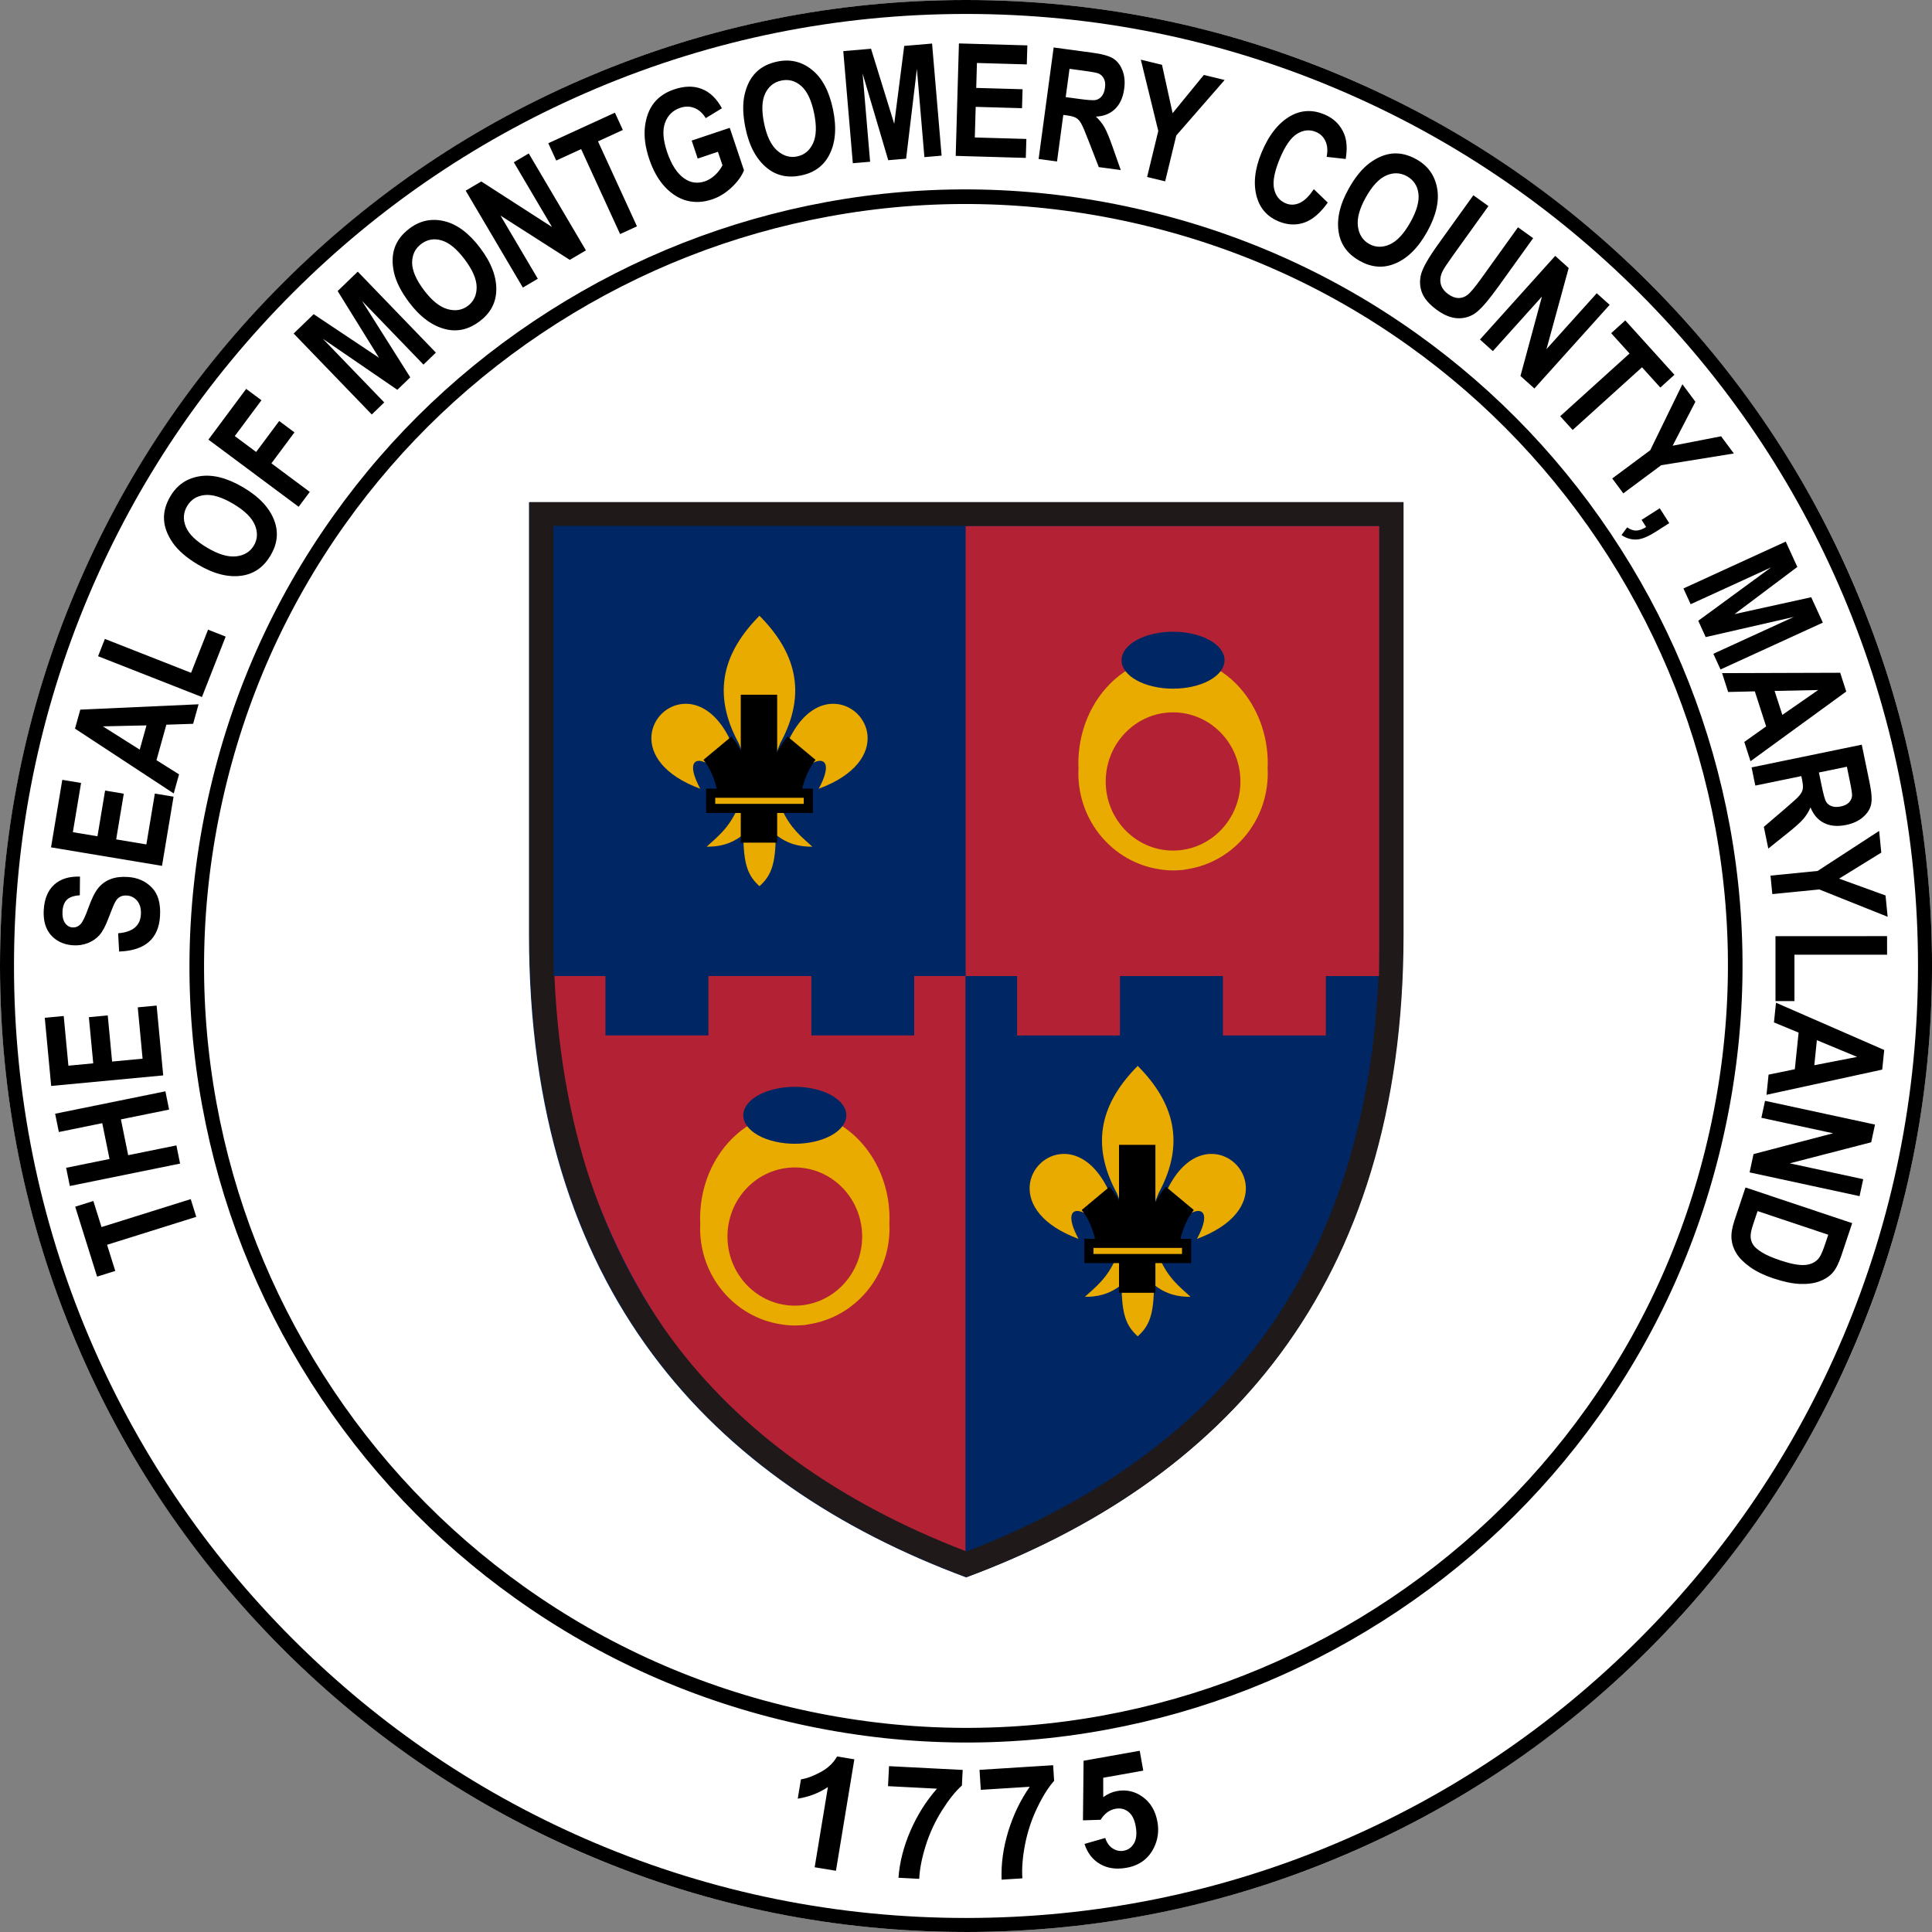 <svg width="136" height="136" viewBox="0 0 136 136" fill="none" xmlns="http://www.w3.org/2000/svg">
<rect x="0" y="0" width="136" height="136" fill="#808080" stroke="none"/>
<g id="Seal_of_Montgomery_County,_Maryland" clip-path="url(#clip0_185_2204)">
<path id="path1056" d="M68.001 136.001C105.557 136.001 136.002 105.556 136.002 68C136.002 30.444 105.557 -0.001 68.001 -0.001C30.446 -0.001 0 30.444 0 68C0 105.556 30.446 136.001 68.001 136.001Z" fill="white"/>
<path id="path4" d="M56.142 121.344C63.346 122.945 70.641 123.09 77.838 121.767C84.791 120.494 91.35 117.911 97.338 114.101C103.327 110.294 108.438 105.441 112.541 99.687C116.781 93.728 119.746 87.057 121.347 79.854C122.948 72.651 123.088 65.351 121.77 58.161C120.49 51.207 117.915 44.647 114.103 38.661C110.293 32.669 105.444 27.558 99.686 23.454C93.726 19.21 87.056 16.252 79.853 14.651C72.652 13.05 65.355 12.905 58.16 14.225C51.209 15.505 44.652 18.081 38.663 21.895C32.676 25.703 27.558 30.553 23.462 36.312C19.216 42.266 16.255 48.939 14.655 56.142C13.054 63.346 12.909 70.644 14.233 77.84C15.506 84.789 18.087 91.351 21.898 97.335C25.709 103.323 30.557 108.441 36.313 112.538C42.271 116.784 48.943 119.743 56.144 121.344M15.655 56.365C17.225 49.301 20.135 42.751 24.297 36.905C28.319 31.257 33.336 26.498 39.214 22.756C45.086 19.021 51.524 16.487 58.346 15.237C65.403 13.941 72.568 14.084 79.632 15.653C86.698 17.224 93.249 20.129 99.094 24.292C104.743 28.314 109.497 33.336 113.24 39.207C116.978 45.085 119.509 51.522 120.76 58.342C122.055 65.4 121.912 72.565 120.342 79.629C118.772 86.695 115.867 93.243 111.704 99.088C107.682 104.737 102.663 109.496 96.788 113.234C90.91 116.974 84.476 119.506 77.656 120.757C70.598 122.049 63.431 121.91 56.365 120.34C49.302 118.77 42.751 115.861 36.907 111.701C31.257 107.679 26.498 102.66 22.762 96.782C19.021 90.907 16.492 84.471 15.241 77.65C13.947 70.592 14.085 63.428 15.655 56.362" fill="black"/>
<path id="path6" d="M67.999 136C77.179 136 86.084 134.205 94.469 130.653C102.565 127.232 109.841 122.327 116.083 116.088C122.325 109.839 127.23 102.567 130.651 94.471C134.2 86.087 136.002 77.181 136.002 68.001C136.002 58.822 134.2 49.914 130.651 41.53C127.23 33.431 122.326 26.156 116.083 19.913C109.841 13.67 102.566 8.765 94.469 5.345C86.084 1.799 77.179 -0 67.999 -0C58.82 -0 49.912 1.799 41.532 5.345C33.433 8.765 26.161 13.67 19.915 19.913C13.67 26.156 8.768 33.431 5.344 41.527C1.794 49.911 0 58.819 0 67.998C0 77.178 1.794 86.085 5.345 94.469C8.768 102.566 13.67 109.838 19.914 116.086C26.16 122.326 33.432 127.231 41.531 130.651C49.91 134.203 58.819 135.999 67.999 135.999M0.985 67.998C0.985 58.951 2.755 50.173 6.249 41.915C9.625 33.931 14.459 26.766 20.613 20.611C26.769 14.457 33.933 9.626 41.915 6.251C50.178 2.754 58.953 0.982 68.001 0.982C77.046 0.982 85.823 2.754 94.086 6.251C102.066 9.626 109.234 14.458 115.389 20.611C121.54 26.766 126.372 33.931 129.749 41.915C133.243 50.173 135.015 58.951 135.015 67.998C135.015 77.047 133.243 85.823 129.749 94.084C126.371 102.065 121.54 109.232 115.389 115.38C109.235 121.537 102.066 126.372 94.086 129.747C85.824 133.241 77.046 135.012 68.001 135.012C58.953 135.012 50.178 133.241 41.915 129.747C33.932 126.371 26.768 121.537 20.612 115.38C14.459 109.231 9.625 102.064 6.249 94.082C2.755 85.821 0.985 77.047 0.985 67.996" fill="black"/>
<path id="path88" d="M130.382 86.102L129.623 88.372C129.431 88.946 129.222 89.356 128.995 89.603C128.77 89.855 128.465 90.053 128.078 90.197C127.692 90.341 127.233 90.402 126.701 90.38C126.169 90.358 125.543 90.226 124.822 89.985C124.173 89.768 123.633 89.505 123.2 89.197C122.771 88.891 122.454 88.578 122.25 88.258C122.045 87.939 121.925 87.595 121.888 87.226C121.855 86.862 121.922 86.428 122.09 85.926L122.871 83.59L130.382 86.102ZM128.697 86.917L123.722 85.253L123.41 86.186C123.276 86.585 123.217 86.886 123.233 87.089C123.248 87.295 123.311 87.48 123.424 87.643C123.539 87.811 123.748 87.987 124.05 88.171C124.353 88.356 124.773 88.538 125.309 88.718C125.866 88.904 126.318 89.012 126.665 89.04C127.011 89.073 127.304 89.038 127.543 88.935C127.781 88.837 127.968 88.681 128.104 88.468C128.207 88.308 128.342 87.98 128.508 87.481L128.697 86.917ZM124.247 77.491L131.988 79.163L131.719 80.409L125.988 81.891L131.158 83.007L130.9 84.201L123.159 82.529L123.437 81.24L129.037 79.775L123.989 78.685L124.247 77.491L124.247 77.491ZM124.35 77.066L124.496 75.647L126.344 75.267L126.61 72.688L124.875 71.971L125.018 70.585L132.637 73.912L132.495 75.293L124.35 77.066ZM127.715 74.985L130.73 74.399L127.896 73.222L127.715 74.985ZM124.982 65.9L132.837 65.898L132.838 67.205L126.317 67.207L126.318 70.471L124.983 70.471L124.982 65.9H124.982ZM124.631 61.638L127.948 61.309L132.279 58.491L132.43 60.018L129.462 61.849L132.729 63.034L132.877 64.534L128.067 62.611L124.76 62.939L124.631 61.638ZM123.299 54.02L131.056 52.421L131.614 55.125C131.756 55.817 131.787 56.325 131.707 56.651C131.631 56.975 131.439 57.268 131.133 57.53C130.83 57.791 130.438 57.971 129.959 58.07C129.352 58.195 128.833 58.149 128.402 57.933C127.972 57.72 127.655 57.355 127.449 56.838C127.308 57.154 127.138 57.426 126.939 57.655C126.743 57.883 126.374 58.215 125.831 58.65L124.477 59.734L124.162 58.205L125.658 56.926C126.199 56.465 126.533 56.159 126.66 56.008C126.79 55.856 126.87 55.707 126.899 55.562C126.931 55.415 126.917 55.194 126.856 54.898L126.801 54.633L123.563 55.3L123.299 54.02ZM128.04 54.378L128.236 55.33C128.356 55.913 128.457 56.278 128.539 56.426C128.625 56.574 128.755 56.681 128.931 56.748C129.106 56.815 129.323 56.822 129.58 56.769C129.827 56.718 130.015 56.628 130.143 56.499C130.274 56.369 130.35 56.213 130.372 56.032C130.386 55.904 130.334 55.553 130.215 54.978L130.008 53.972L128.04 54.378ZM123.224 53.585L122.786 52.227L124.324 51.135L123.528 48.667L121.651 48.711L121.223 47.384L129.537 47.358L129.964 48.679L123.224 53.585ZM125.465 50.324L127.988 48.573L124.92 48.638L125.465 50.324ZM118.503 41.423L125.705 38.126L126.521 39.909L122.099 43.229L127.497 42.041L128.316 43.829L121.114 47.126L120.608 46.021L126.277 43.426L120.071 44.847L119.545 43.698L124.68 39.938L119.011 42.533L118.503 41.423ZM116.836 35.779L117.504 36.826L116.589 37.41C116.07 37.742 115.646 37.927 115.316 37.967C114.908 38.017 114.517 37.916 114.143 37.664L114.54 37.122C114.757 37.274 114.967 37.349 115.171 37.348C115.372 37.348 115.608 37.265 115.879 37.101L115.556 36.595L116.836 35.779ZM113.491 33.681L116.166 31.692L118.429 27.048L119.345 28.28L117.742 31.376L121.153 30.712L122.052 31.922L116.937 32.748L114.271 34.73L113.491 33.681L113.491 33.681ZM109.828 29.298L114.709 24.884L113.415 23.454L114.409 22.555L117.869 26.382L116.875 27.281L115.586 25.854L110.705 30.267L109.828 29.298ZM104.18 23.9L109.477 18.012L110.425 18.865L108.863 24.575L112.401 20.643L113.309 21.459L108.011 27.347L107.031 26.466L108.542 20.877L105.087 24.717L104.18 23.9ZM103.715 13.744L104.777 14.506L102.275 17.991C101.887 18.532 101.647 18.894 101.556 19.077C101.399 19.394 101.352 19.694 101.417 19.975C101.484 20.258 101.662 20.503 101.952 20.711C102.198 20.888 102.437 20.977 102.67 20.98C102.904 20.981 103.119 20.904 103.313 20.751C103.512 20.597 103.842 20.2 104.302 19.559L106.857 15.999L107.924 16.765L105.498 20.144C104.878 21.008 104.383 21.599 104.012 21.918C103.646 22.236 103.215 22.398 102.718 22.405C102.226 22.411 101.715 22.224 101.185 21.844C100.635 21.449 100.276 21.042 100.106 20.623C99.942 20.204 99.918 19.765 100.033 19.308C100.154 18.849 100.56 18.138 101.251 17.176L103.715 13.744ZM94.931 13.296C95.391 12.472 95.89 11.861 96.429 11.465C96.973 11.067 97.514 10.847 98.053 10.805C98.592 10.764 99.141 10.899 99.701 11.211C100.512 11.664 101 12.342 101.164 13.246C101.331 14.152 101.095 15.177 100.457 16.322C99.811 17.48 99.036 18.233 98.132 18.582C97.336 18.893 96.53 18.821 95.716 18.366C94.895 17.909 94.406 17.262 94.248 16.428C94.07 15.475 94.298 14.431 94.932 13.296L94.931 13.296ZM96.137 13.906C95.693 14.702 95.511 15.384 95.59 15.952C95.671 16.517 95.935 16.924 96.381 17.173C96.831 17.424 97.314 17.435 97.829 17.207C98.345 16.975 98.832 16.451 99.288 15.633C99.735 14.831 99.921 14.157 99.846 13.612C99.774 13.069 99.505 12.667 99.04 12.407C98.574 12.148 98.087 12.13 97.579 12.354C97.07 12.577 96.59 13.095 96.137 13.906ZM92.483 13.316L93.466 14.259C92.942 15 92.388 15.472 91.805 15.673C91.222 15.871 90.62 15.841 89.999 15.582C89.218 15.256 88.71 14.691 88.475 13.887C88.207 12.959 88.319 11.905 88.811 10.725C89.331 9.478 90.019 8.62 90.874 8.149C91.618 7.742 92.402 7.71 93.227 8.054C93.898 8.334 94.364 8.797 94.625 9.445C94.811 9.905 94.846 10.487 94.728 11.191L93.385 11.041C93.474 10.614 93.447 10.247 93.305 9.942C93.168 9.635 92.945 9.417 92.635 9.288C92.193 9.104 91.752 9.146 91.312 9.415C90.872 9.684 90.467 10.263 90.097 11.15C89.713 12.071 89.576 12.783 89.686 13.285C89.796 13.788 90.069 14.13 90.505 14.312C90.824 14.445 91.151 14.437 91.487 14.288C91.823 14.136 92.155 13.812 92.483 13.316L92.483 13.316ZM80.749 12.458L81.535 9.218L80.306 4.2L81.797 4.562L82.544 7.967L84.742 5.276L86.207 5.631L82.803 9.536L82.02 12.765L80.749 12.457L80.749 12.458ZM73.111 11.191L74.17 3.342L76.906 3.711C77.606 3.806 78.096 3.944 78.376 4.128C78.657 4.307 78.871 4.585 79.016 4.961C79.162 5.333 79.203 5.762 79.137 6.247C79.054 6.861 78.839 7.336 78.493 7.67C78.149 8.006 77.7 8.185 77.144 8.208C77.396 8.446 77.596 8.696 77.746 8.96C77.896 9.22 78.087 9.678 78.319 10.335L78.894 11.971L77.346 11.762L76.634 9.927C76.379 9.264 76.2 8.848 76.1 8.678C75.999 8.504 75.885 8.38 75.758 8.305C75.63 8.226 75.416 8.166 75.117 8.125L74.849 8.089L74.407 11.366L73.111 11.191L73.111 11.191ZM75.018 6.836L75.982 6.966C76.571 7.046 76.949 7.071 77.116 7.043C77.284 7.011 77.428 6.923 77.55 6.78C77.671 6.636 77.749 6.434 77.784 6.174C77.818 5.924 77.795 5.717 77.715 5.554C77.636 5.387 77.514 5.263 77.351 5.183C77.235 5.127 76.886 5.06 76.304 4.982L75.287 4.845L75.018 6.836ZM67.275 10.973L67.502 3.057L72.319 3.195L72.28 4.534L68.77 4.433L68.72 6.189L71.982 6.282L71.943 7.616L68.682 7.522L68.62 9.677L72.249 9.781L72.21 11.115L67.275 10.973ZM60.033 11.49L59.361 3.598L61.315 3.432L62.947 8.715L63.651 3.233L65.611 3.066L66.283 10.957L65.072 11.061L64.543 4.849L63.785 11.17L62.526 11.278L60.721 5.174L61.25 11.386L60.033 11.49L60.033 11.49ZM52.481 9.034C52.288 8.111 52.265 7.323 52.412 6.67C52.562 6.013 52.826 5.493 53.206 5.108C53.585 4.723 54.089 4.465 54.717 4.334C55.626 4.144 56.439 4.337 57.155 4.912C57.875 5.487 58.369 6.416 58.637 7.699C58.908 8.996 58.816 10.073 58.362 10.93C57.965 11.686 57.309 12.16 56.396 12.35C55.476 12.543 54.683 12.375 54.018 11.848C53.259 11.245 52.746 10.307 52.481 9.034ZM53.792 8.705C53.978 9.597 54.287 10.232 54.719 10.609C55.15 10.982 55.616 11.117 56.117 11.012C56.621 10.907 56.993 10.599 57.232 10.089C57.471 9.576 57.494 8.861 57.303 7.944C57.115 7.045 56.814 6.415 56.4 6.052C55.989 5.689 55.523 5.562 55.001 5.671C54.48 5.78 54.1 6.086 53.863 6.588C53.625 7.09 53.602 7.796 53.792 8.705ZM49.114 11.162L48.691 9.896L51.37 8.999L52.372 11.99C52.209 12.398 51.918 12.8 51.499 13.194C51.081 13.589 50.622 13.87 50.123 14.037C49.516 14.241 48.93 14.272 48.365 14.13C47.8 13.985 47.282 13.662 46.809 13.159C46.339 12.652 45.969 11.995 45.699 11.189C45.422 10.363 45.322 9.61 45.398 8.931C45.478 8.251 45.688 7.692 46.028 7.256C46.371 6.818 46.849 6.496 47.46 6.292C48.194 6.045 48.844 6.037 49.411 6.265C49.98 6.488 50.448 6.941 50.817 7.622L49.682 8.316C49.461 7.961 49.193 7.722 48.878 7.6C48.564 7.477 48.236 7.473 47.894 7.588C47.365 7.765 47.005 8.115 46.816 8.638C46.625 9.158 46.671 9.839 46.954 10.683C47.257 11.588 47.665 12.217 48.178 12.569C48.619 12.874 49.098 12.939 49.617 12.765C49.86 12.684 50.092 12.543 50.314 12.344C50.538 12.139 50.719 11.904 50.858 11.637L50.538 10.684L49.114 11.162L49.114 11.162ZM43.651 16.478L40.908 10.497L39.155 11.301L38.596 10.083L43.286 7.932L43.845 9.15L42.096 9.952L44.839 15.933L43.651 16.478ZM36.806 20.243L32.782 13.422L33.88 12.774L38.857 15.979L36.169 11.423L37.221 10.803L41.245 17.624L40.11 18.294L35.233 15.175L37.858 19.623L36.806 20.243ZM28.805 21.292C28.237 20.538 27.88 19.835 27.734 19.183C27.589 18.525 27.607 17.941 27.786 17.431C27.965 16.921 28.31 16.473 28.822 16.087C29.564 15.527 30.381 15.354 31.274 15.569C32.17 15.781 33.013 16.411 33.803 17.457C34.602 18.515 34.978 19.528 34.933 20.496C34.897 21.35 34.506 22.058 33.761 22.62C33.011 23.186 32.223 23.373 31.396 23.181C30.452 22.959 29.589 22.329 28.805 21.292L28.805 21.292ZM29.851 20.435C30.4 21.162 30.95 21.604 31.502 21.76C32.051 21.914 32.53 21.837 32.938 21.529C33.349 21.218 33.554 20.782 33.553 20.218C33.549 19.652 33.266 18.995 32.701 18.248C32.148 17.515 31.607 17.073 31.077 16.922C30.551 16.769 30.075 16.853 29.65 17.174C29.224 17.495 29.012 17.934 29.011 18.489C29.011 19.044 29.291 19.693 29.851 20.435ZM26.171 29.177L20.671 23.478L22.082 22.116L26.681 25.186L23.769 20.488L25.184 19.122L30.684 24.822L29.809 25.666L25.48 21.179L28.88 26.562L27.971 27.44L22.72 23.843L27.049 28.329L26.171 29.177ZM21.025 35.674L14.671 30.946L17.329 27.375L18.404 28.175L16.527 30.697L18.031 31.816L19.653 29.636L20.728 30.436L19.106 32.616L21.806 34.626L21.025 35.674ZM13.96 39.756C13.147 39.277 12.549 38.763 12.166 38.215C11.781 37.662 11.575 37.115 11.546 36.576C11.517 36.036 11.666 35.49 11.992 34.938C12.464 34.138 13.154 33.666 14.061 33.524C14.971 33.379 15.99 33.64 17.119 34.306C18.261 34.98 18.995 35.772 19.323 36.685C19.614 37.488 19.523 38.291 19.049 39.095C18.571 39.905 17.913 40.378 17.075 40.515C16.118 40.67 15.08 40.417 13.96 39.756ZM14.6 38.565C15.385 39.029 16.062 39.227 16.632 39.162C17.198 39.095 17.611 38.841 17.871 38.4C18.133 37.957 18.156 37.475 17.94 36.954C17.721 36.432 17.209 35.933 16.402 35.457C15.611 34.991 14.942 34.788 14.395 34.85C13.85 34.91 13.442 35.169 13.171 35.628C12.901 36.087 12.871 36.573 13.082 37.087C13.294 37.6 13.8 38.093 14.6 38.565ZM14.215 49.066L6.904 46.193L7.382 44.976L13.451 47.361L14.645 44.324L15.886 44.812L14.215 49.066ZM13.979 49.577L13.596 50.951L11.711 51.014L11.014 53.512L12.604 54.51L12.229 55.853L5.279 51.291L5.652 49.953L13.979 49.577L13.979 49.577ZM10.312 51.062L7.242 51.131L9.836 52.769L10.312 51.062ZM11.404 60.951L3.592 59.648L4.385 54.895L5.707 55.115L5.129 58.579L6.861 58.868L7.398 55.649L8.714 55.869L8.177 59.087L10.303 59.442L10.9 55.861L12.217 56.081L11.404 60.951L11.404 60.951ZM8.386 66.983L8.315 65.696C9.334 65.615 9.869 65.176 9.918 64.378C9.943 63.982 9.86 63.665 9.669 63.426C9.475 63.186 9.225 63.057 8.919 63.038C8.74 63.027 8.584 63.057 8.454 63.128C8.323 63.199 8.213 63.313 8.124 63.47C8.031 63.627 7.87 64.01 7.641 64.62C7.437 65.167 7.228 65.563 7.014 65.81C6.8 66.056 6.529 66.247 6.199 66.381C5.866 66.512 5.515 66.566 5.144 66.543C4.713 66.516 4.331 66.395 3.998 66.179C3.665 65.96 3.421 65.672 3.267 65.316C3.112 64.96 3.051 64.528 3.082 64.022C3.13 63.26 3.374 62.678 3.814 62.276C4.254 61.873 4.859 61.684 5.63 61.707L5.618 63.021C5.191 63.053 4.886 63.158 4.706 63.338C4.525 63.518 4.423 63.784 4.401 64.136C4.379 64.489 4.436 64.765 4.572 64.964C4.707 65.164 4.884 65.271 5.104 65.284C5.319 65.298 5.506 65.223 5.665 65.06C5.823 64.896 6.009 64.509 6.224 63.898C6.456 63.252 6.687 62.79 6.917 62.512C7.144 62.231 7.429 62.023 7.773 61.889C8.113 61.755 8.521 61.703 8.995 61.733C9.682 61.776 10.246 62.024 10.687 62.477C11.128 62.927 11.32 63.601 11.264 64.499C11.165 66.088 10.206 66.916 8.386 66.983ZM11.489 75.701L3.603 76.444L3.151 71.646L4.485 71.52L4.815 75.017L6.563 74.852L6.256 71.603L7.585 71.478L7.891 74.727L10.037 74.524L9.697 70.91L11.025 70.785L11.489 75.701L11.489 75.701ZM12.677 81.909L4.916 83.487L4.655 82.206L7.71 81.585L7.198 79.064L4.143 79.686L3.881 78.399L11.643 76.821L11.904 78.108L8.511 78.798L9.023 81.318L12.417 80.628L12.677 81.909ZM13.816 85.658L7.537 87.625L8.114 89.466L6.835 89.866L5.293 84.943L6.571 84.542L7.146 86.378L13.426 84.41L13.816 85.658ZM76.342 129.8L77.804 129.38C77.906 129.71 78.08 129.955 78.324 130.116C78.568 130.274 78.827 130.329 79.1 130.28C79.412 130.225 79.653 130.052 79.825 129.762C79.996 129.468 80.036 129.066 79.945 128.555C79.86 128.076 79.688 127.737 79.429 127.538C79.174 127.335 78.874 127.264 78.53 127.325C78.101 127.402 77.75 127.66 77.477 128.1L76.233 128.14L76.277 123.945L80.229 123.242L80.478 124.641L77.659 125.143L77.66 126.509C77.964 126.283 78.29 126.139 78.637 126.077C79.3 125.959 79.905 126.1 80.452 126.5C80.999 126.901 81.341 127.485 81.478 128.255C81.592 128.897 81.507 129.503 81.225 130.072C80.84 130.851 80.197 131.32 79.297 131.48C78.577 131.608 77.955 131.519 77.433 131.214C76.91 130.908 76.546 130.437 76.342 129.8L76.342 129.8ZM69.041 125.993L68.952 124.586L74.134 124.259L74.203 125.359C73.802 125.807 73.405 126.438 73.013 127.253C72.62 128.068 72.335 128.927 72.158 129.83C71.983 130.728 71.92 131.526 71.968 132.223L70.506 132.316C70.463 131.221 70.617 130.093 70.969 128.93C71.326 127.767 71.831 126.716 72.487 125.776L69.041 125.993ZM62.51 125.734L62.582 124.326L67.767 124.591L67.711 125.692C67.261 126.091 66.795 126.673 66.312 127.438C65.829 128.203 65.448 129.024 65.169 129.9C64.894 130.773 64.74 131.559 64.707 132.257L63.245 132.182C63.327 131.09 63.608 129.986 64.091 128.871C64.577 127.757 65.199 126.77 65.957 125.911L62.51 125.734L62.51 125.734ZM58.845 131.69L57.347 131.443L58.279 125.798C57.647 126.219 56.939 126.491 56.156 126.614L56.381 125.255C56.793 125.191 57.257 125.02 57.774 124.74C58.292 124.457 58.675 124.091 58.925 123.643L60.14 123.844L58.845 131.69Z" fill="black"/>
<g id="g2031">
<path id="path10" d="M37.237 65.773C37.237 90.774 50.065 104.369 68.007 111.036C85.941 104.369 98.766 90.774 98.766 65.773V35.358H37.237V65.773Z" fill="#002664"/>
<path id="path14" d="M64.354 68.699V72.884H57.114V68.699H49.867V72.884H42.618V68.699H38.994C39.204 73.527 39.936 77.988 41.183 82.089C42.677 86.628 44.81 90.979 47.709 94.887C52.494 101.077 59.305 105.893 67.963 109.213V68.699H64.354Z" fill="#B22234"/>
<path id="path16" d="M67.963 37.048V68.705H71.598V72.889H78.836V68.705H86.085V72.889H93.329V68.705H97.075V37.048" fill="#B22234"/>
<path id="path12" d="M37.273 35.345V65.76C37.273 90.761 50.096 104.356 68.031 111.024C85.976 104.356 98.801 90.761 98.801 65.76V35.345H37.273ZM97.105 64.076V65.761C97.105 77.216 94.301 86.81 88.792 94.264C83.98 100.76 76.998 105.776 68.031 109.213C59.066 105.776 52.091 100.76 47.286 94.264C41.763 86.811 38.964 77.216 38.964 65.761V37.029H97.105L97.105 64.076Z" fill="#1F191A"/>
<path id="rect2395" d="M67.963 37.029H38.964V68.699H67.963V37.029Z" fill="#002664"/>
<path id="rect2395-3" d="M97.076 37.036H68.076V68.705H97.076V37.036Z" fill="#B22234"/>
<g id="g4572-5">
<path id="path4574-8" fill-rule="evenodd" clip-rule="evenodd" d="M51.92 56.906C51.286 58.328 50.502 58.904 49.741 59.602C50.594 59.606 51.444 59.45 52.325 58.748C52.34 60.915 52.669 61.655 53.461 62.383C54.244 61.678 54.606 60.917 54.603 58.748C55.484 59.45 56.332 59.606 57.185 59.602C56.424 58.904 55.642 58.328 55.008 56.906H51.92Z" fill="#EAAB00"/>
<path id="path4576-1" fill-rule="evenodd" clip-rule="evenodd" d="M53.462 43.345C50.987 45.842 50.034 48.718 52.001 52.321C52.45 53.415 52.804 54.545 52.731 55.838H54.193C54.12 54.545 54.474 53.415 54.923 52.321C56.891 48.718 55.938 45.842 53.462 43.345Z" fill="#EAAB00"/>
<path id="path4578-4" fill-rule="evenodd" clip-rule="evenodd" d="M48.217 49.542C45.721 49.599 44.057 53.582 49.295 55.524C47.564 52.302 50.776 53.496 51.2 55.838H52.442C51.756 51.081 49.817 49.506 48.217 49.542Z" fill="#EAAB00"/>
<path id="path4580-0" fill-rule="evenodd" clip-rule="evenodd" d="M58.612 49.542C57.032 49.57 55.157 51.177 54.485 55.838H55.725C56.149 53.496 59.363 52.302 57.632 55.524C62.938 53.557 61.161 49.497 58.612 49.542Z" fill="#EAAB00"/>
<path id="path4582-0" d="M51.83 55.87C51.609 54.452 51.068 53.35 50.501 52.669" stroke="black" stroke-width="2.562"/>
<path id="path4584-8" d="M55.097 55.87C55.318 54.452 55.858 53.35 56.426 52.669" stroke="black" stroke-width="2.562"/>
<path id="path4586-2" d="M53.426 59.317V48.904" stroke="black" stroke-width="2.562"/>
<path id="rect4588-8" d="M56.899 55.838H50.027V56.907H56.899V55.838Z" fill="#EAAB00" stroke="black" stroke-width="0.641"/>
</g>
<g id="g4572">
<path id="path4574" fill-rule="evenodd" clip-rule="evenodd" d="M78.546 88.592C77.912 90.014 77.129 90.59 76.368 91.288C77.221 91.292 78.07 91.136 78.951 90.434C78.966 92.601 79.295 93.341 80.087 94.069C80.87 93.364 81.232 92.603 81.23 90.434C82.111 91.136 82.958 91.292 83.811 91.288C83.05 90.59 82.269 90.014 81.635 88.592H78.546Z" fill="#EAAB00"/>
<path id="path4576" fill-rule="evenodd" clip-rule="evenodd" d="M80.089 75.031C77.613 77.528 76.66 80.404 78.627 84.007C79.077 85.101 79.431 86.231 79.358 87.524H80.819C80.747 86.231 81.101 85.101 81.55 84.007C83.517 80.404 82.564 77.528 80.089 75.031Z" fill="#EAAB00"/>
<path id="path4578" fill-rule="evenodd" clip-rule="evenodd" d="M74.844 81.228C72.347 81.285 70.683 85.268 75.922 87.21C74.191 83.988 77.402 85.182 77.826 87.524H79.068C78.382 82.768 76.443 81.192 74.844 81.228Z" fill="#EAAB00"/>
<path id="path4580" fill-rule="evenodd" clip-rule="evenodd" d="M85.239 81.228C83.659 81.256 81.784 82.863 81.112 87.524H82.352C82.775 85.182 85.989 83.988 84.258 87.21C89.564 85.243 87.788 81.183 85.239 81.228Z" fill="#EAAB00"/>
<path id="path4582" d="M78.456 87.556C78.235 86.138 77.695 85.036 77.127 84.356" stroke="black" stroke-width="2.562"/>
<path id="path4584" d="M81.723 87.556C81.944 86.138 82.485 85.036 83.052 84.356" stroke="black" stroke-width="2.562"/>
<path id="path4586" d="M80.052 91.003V80.59" stroke="black" stroke-width="2.562"/>
<path id="rect4588" d="M83.526 87.524H76.653V88.593H83.526V87.524Z" fill="#EAAB00" stroke="black" stroke-width="0.641"/>
</g>
<path id="path3699-6-2-5" d="M82.576 46.226C78.896 46.226 75.909 49.596 75.909 53.749C75.909 53.867 75.916 53.981 75.92 54.098C75.915 54.207 75.909 54.314 75.909 54.425C75.909 57.849 78.364 60.678 81.562 61.181C81.893 61.239 82.231 61.272 82.576 61.272C82.691 61.272 82.8 61.267 82.914 61.26C83.029 61.254 83.149 61.25 83.263 61.238C83.375 61.225 83.479 61.2 83.589 61.181C86.788 60.678 89.243 57.849 89.243 54.425C89.243 54.314 89.236 54.207 89.231 54.098C89.236 53.981 89.243 53.867 89.243 53.749C89.243 49.596 86.256 46.226 82.576 46.226ZM82.576 50.145C85.191 50.145 87.317 52.325 87.317 55.01C87.317 57.696 85.191 59.875 82.576 59.875C79.961 59.875 77.835 57.696 77.835 55.01C77.835 52.325 79.961 50.145 82.576 50.145Z" fill="#EAAB00"/>
<path id="path3701-2-3-7" d="M86.202 46.474C86.202 47.006 85.82 47.516 85.14 47.891C84.46 48.267 83.538 48.478 82.576 48.478C81.614 48.478 80.692 48.267 80.012 47.891C79.332 47.516 78.95 47.006 78.95 46.474C78.95 45.942 79.332 45.432 80.012 45.057C80.692 44.681 81.614 44.469 82.576 44.469C83.538 44.469 84.46 44.681 85.14 45.057C85.82 45.432 86.202 45.942 86.202 46.474Z" fill="#002664"/>
<path id="path3699-6-2-5-1" d="M55.949 78.261C52.269 78.261 49.283 81.632 49.283 85.784C49.283 85.902 49.289 86.016 49.294 86.133C49.289 86.242 49.283 86.349 49.283 86.46C49.283 89.885 51.737 92.714 54.936 93.216C55.267 93.273 55.604 93.306 55.949 93.306C56.064 93.306 56.174 93.302 56.287 93.295C56.403 93.289 56.522 93.285 56.636 93.273C56.748 93.26 56.853 93.236 56.963 93.216C60.161 92.714 62.616 89.885 62.616 86.46C62.616 86.349 62.61 86.242 62.605 86.133C62.61 86.016 62.616 85.902 62.616 85.784C62.616 81.632 59.63 78.261 55.949 78.261ZM55.949 82.18C58.564 82.18 60.69 84.36 60.69 87.045C60.69 89.731 58.564 91.91 55.949 91.91C53.335 91.91 51.208 89.731 51.208 87.045C51.208 84.36 53.335 82.18 55.949 82.18Z" fill="#EAAB00"/>
<path id="path3701-2-3-7-2" d="M59.575 78.509C59.575 78.772 59.482 79.033 59.3 79.276C59.117 79.519 58.85 79.74 58.514 79.926C58.177 80.113 57.777 80.26 57.337 80.361C56.897 80.462 56.426 80.514 55.949 80.514C55.473 80.514 55.002 80.462 54.562 80.361C54.122 80.26 53.722 80.113 53.385 79.926C53.049 79.74 52.782 79.519 52.599 79.276C52.417 79.033 52.323 78.772 52.323 78.509C52.323 78.246 52.417 77.985 52.599 77.742C52.782 77.499 53.049 77.278 53.385 77.092C53.722 76.906 54.122 76.758 54.562 76.657C55.002 76.556 55.473 76.504 55.949 76.504C56.426 76.504 56.897 76.556 57.337 76.657C57.777 76.758 58.177 76.906 58.514 77.092C58.85 77.278 59.117 77.499 59.3 77.742C59.482 77.985 59.575 78.246 59.575 78.509Z" fill="#002664"/>
</g>
</g>
<defs>
<clipPath id="clip0_185_2204">
<rect width="136.003" height="136" fill="white"/>
</clipPath>
</defs>
</svg>
